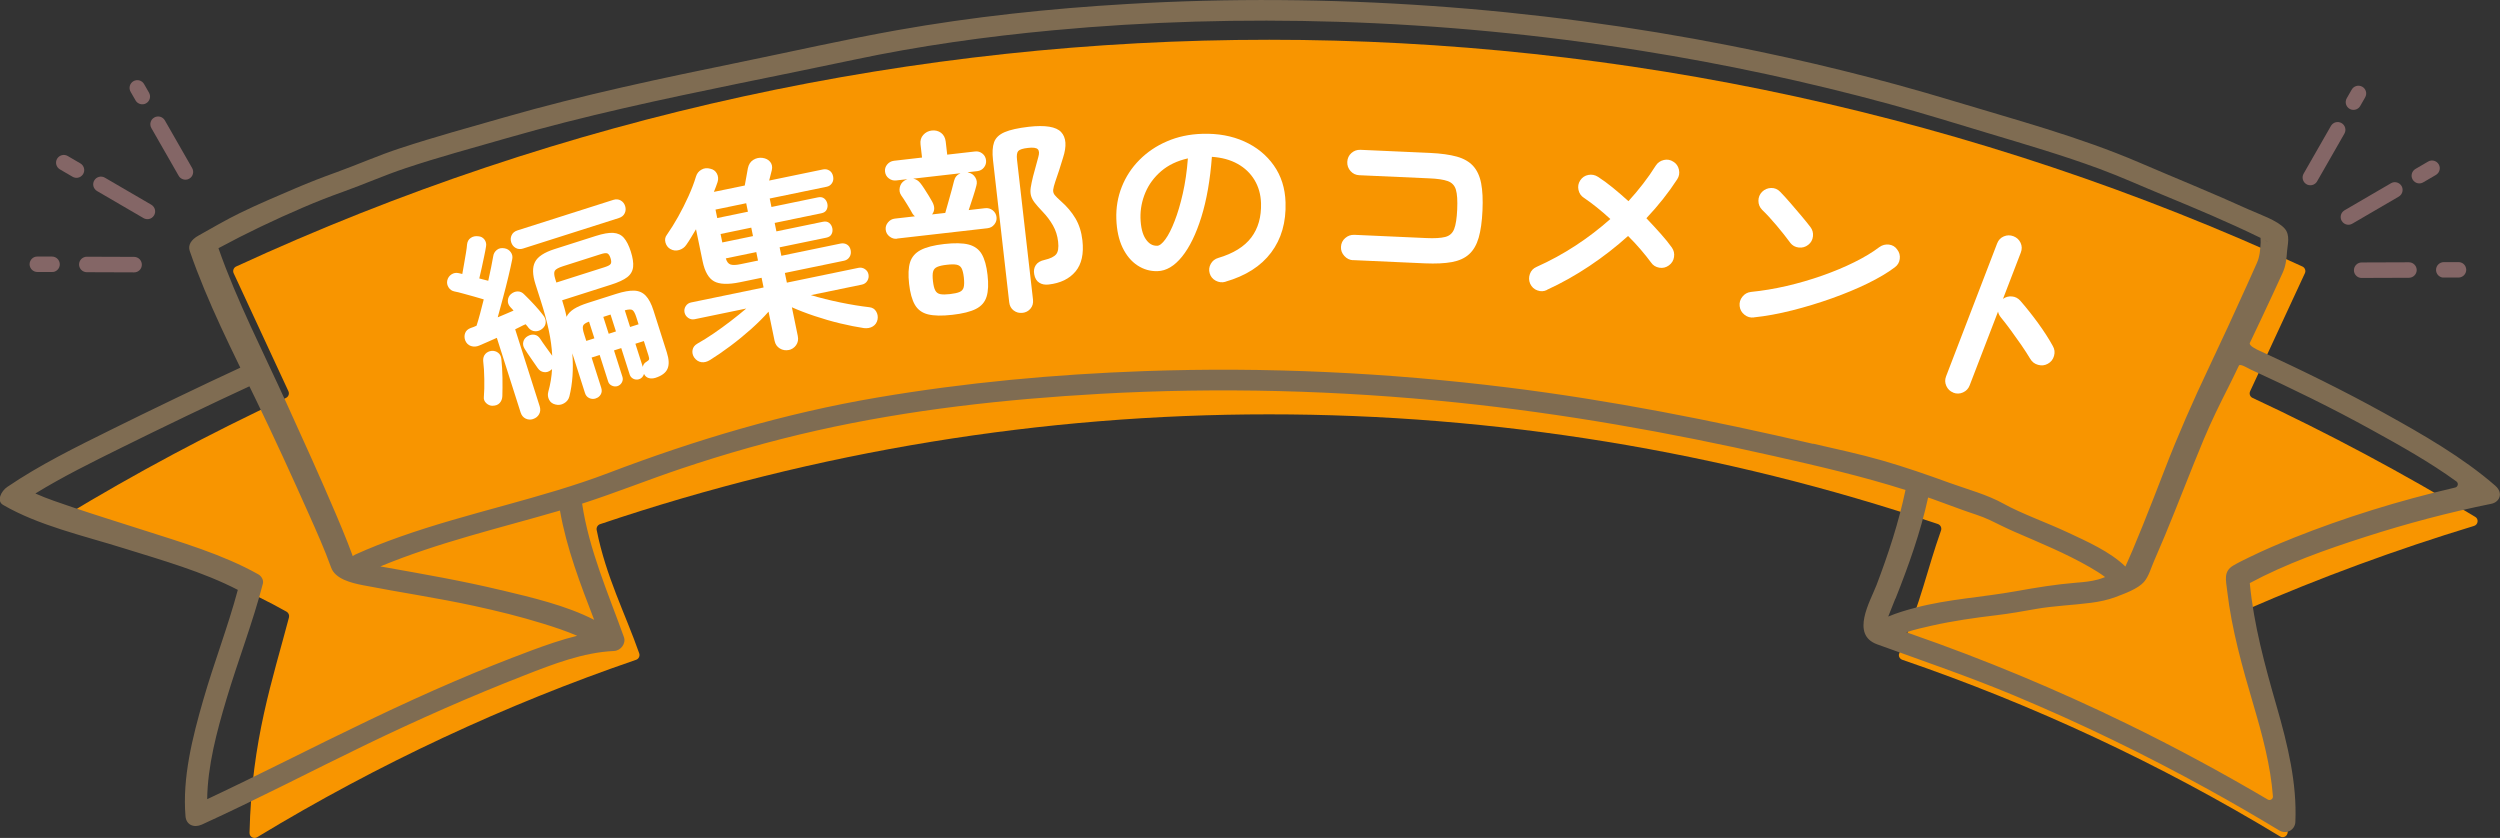 <?xml version="1.0" encoding="UTF-8"?>
<svg id="_レイヤー_2" data-name="レイヤー 2" xmlns="http://www.w3.org/2000/svg" viewBox="0 0 448.74 150.41">
  <rect x="0" y="0" width="448.74" height="150.41" fill="#333333" stroke="none"/>
  <defs>
    <style>
      .cls-1 {
        fill: #7f6c52;
      }

      .cls-2 {
        fill: #fff;
      }

      .cls-3 {
        fill: #f89500;
      }

      .cls-4 {
        fill: #846666;
      }
    </style>
  </defs>
  <g id="_レイヤー_1-2" data-name="レイヤー 1">
    <g>
      <g>
        <path class="cls-3" d="M444.28,92.77c-13.02-7.89-26.36-15-39.96-21.35-.45-.21-.64-.74-.43-1.19,3.28-7.06,6.55-14.12,9.83-21.19.21-.45.01-.99-.44-1.2-117.59-54.27-253.31-54.27-370.9,0-.45.21-.65.75-.44,1.2,3.28,7.06,6.55,14.12,9.83,21.19.21.45.01.98-.43,1.19-13.61,6.35-26.96,13.47-39.98,21.36-.66.4-.54,1.41.2,1.64,13.81,4.35,26.96,8.14,39.87,15.37.36.2.54.63.44,1.03-2.9,11.08-6.7,21.95-7.08,38.67-.02.71.76,1.15,1.36.79,21.74-13.18,44.56-23.8,68.03-31.85.47-.16.72-.68.56-1.15-2.58-7.33-5.94-13.69-7.64-22.14-.09-.45.17-.9.6-1.05,77.84-26.28,162.3-26.29,240.14-.03.47.16.73.68.57,1.15-2.51,7.04-3.44,12.36-7.51,22.09-.19.46.09.97.56,1.13,23.39,8.02,46.14,18.59,67.81,31.71.65.39,1.42-.13,1.36-.89-1.38-17.75-4.43-25.84-7.74-38.84-.11-.43.11-.87.51-1.05,13-5.66,26.57-10.67,40.68-14.96.74-.23.88-1.23.21-1.63Z"/>
        <path class="cls-1" d="M447.94,87.22c-5.92-5.16-13.09-9.25-19.95-13.05-7.35-4.07-14.87-7.75-22.45-11.23-.38-.17-1.94-.89-1.7-1.39,1.42-2.97,2.82-5.94,4.2-8.92.56-1.21,1.12-2.43,1.68-3.65.58-1.27.7-2.47.8-3.89.08-1.16.62-2.89-.44-4.08-1.34-1.49-4.61-2.57-6.45-3.41-6.5-2.96-13.11-5.62-19.64-8.43-10.86-4.66-22.33-7.7-33.55-11.1-13.06-3.95-26.31-7.2-39.64-9.83-17.79-3.51-35.75-5.91-53.77-7.17-18.22-1.28-36.51-1.42-54.72-.35-13.85.81-27.69,2.28-41.35,4.71-9.35,1.67-18.56,3.77-27.88,5.68-14.2,2.91-28.42,5.9-42.46,9.93-6.25,1.79-12.53,3.51-18.74,5.55-3.89,1.27-7.65,2.94-11.49,4.33-2.51.9-4.89,1.82-7.36,2.88-3.33,1.43-6.69,2.84-9.95,4.43-2.56,1.25-5.03,2.7-7.51,4.09-1.25.7-1.87,1.68-1.51,2.73,3.21,9.3,7.66,17.98,11.93,26.8,3.26,6.72,6.37,13.53,9.41,20.35,1.42,3.19,2.86,6.39,4.04,9.68.74,2.04,3.55,2.74,5.74,3.17,6.65,1.29,13.36,2.28,19.86,3.69,4.21.91,8.37,1.94,12.41,3.19,2.07.64,4.17,1.33,6.15,2.19-2.78.69-5.53,1.64-8.19,2.63-4.61,1.72-9.2,3.55-13.74,5.5-10.36,4.43-20.5,9.45-30.7,14.51-4.56,2.26-9.14,4.51-13.78,6.69.08-6,1.72-12.14,3.49-18.05,2.05-6.86,4.7-13.68,6.51-20.64.17-.67-.28-1.37-.84-1.68-6.37-3.58-13.89-5.77-21.12-8.09-4.08-1.31-8.2-2.58-12.26-3.96-2.19-.75-4.51-1.5-6.62-2.45,4.96-3.05,10.23-5.64,15.38-8.19,6.68-3.31,16.68-8.13,23.41-11.22,2.75-1.26,1.21-4.64-1.58-3.37-6.78,3.12-16.84,7.97-23.58,11.31-6.3,3.12-12.79,6.3-18.67,10.29-1.14.77-1.95,2.53-.77,3.22,6.36,3.71,14.45,5.53,21.7,7.8,6.97,2.17,14.18,4.22,20.45,7.46-1.77,6.61-4.3,13.13-6.18,19.67-1.99,6.87-3.79,14.1-3.21,20.97.13,1.54,1.5,2.14,2.95,1.48,9.97-4.55,19.61-9.58,29.33-14.28,9.41-4.54,18.93-8.75,28.58-12.51,5.14-2.01,10.53-4.11,16.04-4.36,1.24-.05,2.2-1.36,1.8-2.48-2.82-7.86-6.26-15.65-7.51-23.97,5.99-1.93,11.81-4.28,17.77-6.28,7.98-2.68,16.08-4.98,24.29-6.83,16.76-3.77,33.87-5.64,50.92-6.6,21.37-1.2,42.78-.64,64.05,1.56,19.11,1.98,38.08,5.35,56.93,9.62,7.91,1.79,15.81,3.61,23.58,6.08-1.21,5.83-3.08,11.48-5.19,17.04-1.15,2.98-4.72,8.93.12,10.67,8.16,2.96,16.44,5.78,24.51,9.15,11.88,4.96,23.53,10.61,34.94,16.9,4.26,2.35,8.48,4.79,12.66,7.32,1.36.83,2.88-.08,2.94-1.49.31-6.95-1.38-13.89-3.37-20.8-2.11-7.34-4.1-14.6-4.81-22.08,6.43-3.45,13.6-6.01,20.82-8.32,7.28-2.34,14.8-4.35,22.56-5.92,1.45-.29,2.18-1.93.71-3.21ZM406.67,43.17s.04.02.06.03c0,.07-.02.05-.06-.03ZM406.74,43.2c.61.3.07.1,0,0h0ZM89.9,105.92c-6.89-1.66-13.99-2.89-21.13-4.16-.16-.03-.33-.06-.5-.09,10.48-4.34,21.52-6.9,32.24-10.03,1.19,6.79,3.67,13.21,6.14,19.62-5.06-2.6-11.1-3.99-16.75-5.35ZM325.44,79.67c-18.12-4.22-36.31-7.82-54.65-10.1-21.68-2.7-43.52-3.73-65.35-2.96-16.07.57-32.14,2.05-48.06,4.76-16.48,2.8-32.56,7.58-48.17,13.53-12.08,4.6-25.09,7.08-37.45,11.46-2.71.96-5.39,2-8.01,3.19-.17.08-.32.17-.45.26-.02-.08-.04-.16-.07-.23-.25-.71-.52-1.41-.8-2.11-.67-1.7-1.37-3.39-2.09-5.08-2.85-6.71-5.88-13.36-8.9-20-4.2-9.25-8.86-18.24-12.23-27.84,4.98-2.69,10-5.08,15.24-7.33,2.42-1.04,4.75-1.95,7.22-2.83,3.71-1.33,7.34-2.94,11.09-4.19,6.01-2.01,12.13-3.65,18.19-5.4,6.97-2.01,13.99-3.77,21.04-5.39,13.76-3.15,27.59-5.78,41.34-8.7,11.75-2.49,23.67-4.15,35.65-5.27,16.99-1.59,34.09-2.06,51.15-1.53,18.23.57,36.44,2.31,54.5,5.2,14.98,2.39,29.86,5.58,44.55,9.58,6.01,1.64,11.97,3.5,17.96,5.3,6.56,1.97,13.15,3.9,19.61,6.28,3.85,1.42,7.57,3.11,11.36,4.67,5.93,2.45,11.87,4.93,17.65,7.76,0,.37.02.71.02.81-.08,1.31-.15,2.52-.68,3.7-.59,1.32-1.18,2.63-1.77,3.95-2.24,4.96-4.51,9.89-6.84,14.8-2.86,6.02-5.5,12.02-7.9,18.23-1.32,3.4-2.63,6.81-4,10.19-.59,1.47-1.19,2.93-1.81,4.39-.27.63-.54,1.26-.82,1.88-.12.26-.23.52-.35.78-.04.08-.07.17-.11.26-2.79-2.7-6.91-4.51-10.37-6.13-3.64-1.71-8.37-3.4-11.45-5.12-2.96-1.66-6.53-2.6-9.73-3.76-3.98-1.45-7.98-2.84-12.05-4.01-4.11-1.18-8.29-2.07-12.44-3.03ZM340.23,107.47c2.35-5.92,4.5-11.93,5.86-18.17.24.08.48.16.71.24,1.81.65,3.61,1.31,5.42,1.98,1.63.6,3.43,1.1,4.97,1.84,1.51.73,2.97,1.47,4.51,2.14,4.52,1.96,9.13,3.84,13.4,6.3.88.51,1.91,1.13,2.76,1.78-.4.16-.81.31-1.24.43-1.27.35-2.59.48-3.93.58-3.69.3-7.2.88-10.77,1.52-6.03,1.09-12.21,1.42-18.05,2.96-1.68.44-3.36.93-4.94,1.6.02-.06.05-.12.07-.18.4-1.01.81-2.02,1.21-3.04ZM411.53,96.61c-2.61,1.04-5.18,2.14-7.66,3.35-1.01.49-2.03.98-2.99,1.54-1.82,1.07-1.33,2.63-1.11,4.56.8,6.9,2.72,13.68,4.7,20.41,1.62,5.49,3.09,10.95,3.51,16.47.04.49-.5.82-.93.57-8.25-4.86-16.64-9.39-25.16-13.54-12.71-6.2-25.71-11.61-38.91-16.2-.27-.09-.54-.18-.81-.28,1.48-.49,3.04-.84,4.49-1.17,3.81-.86,7.73-1.42,11.67-1.89,2.38-.28,4.73-.7,7.09-1.12,3.25-.57,6.6-.68,9.91-1.11,1.52-.2,3.02-.51,4.42-1.04,1.59-.6,3.98-1.46,5.07-2.69.87-.98,1.29-2.56,1.81-3.74.66-1.5,1.3-3.01,1.93-4.52,2.4-5.77,4.61-11.62,7.02-17.39,1.34-3.21,2.89-6.34,4.46-9.44.63-1.24,1.23-2.5,1.83-3.75.2-.43,1.64.48,2.1.69,7.34,3.37,14.65,6.93,21.77,10.86,5.1,2.81,10.4,5.77,15.18,9.24.42.31.28.97-.23,1.09-10.15,2.36-19.91,5.4-29.16,9.09Z"/>
        <g>
          <path class="cls-2" d="M95.69,75.22c-.47.15-.92.12-1.35-.09-.43-.21-.73-.58-.89-1.09l-4.27-13.4c-.57.26-1.12.51-1.67.74-.55.24-1.05.46-1.5.65-.5.21-.99.24-1.47.08-.48-.16-.82-.49-1.03-.99-.17-.46-.18-.91-.02-1.33.16-.43.5-.73,1.01-.92.16-.05.33-.11.51-.18.17-.07.35-.14.53-.23.2-.61.41-1.33.63-2.16s.45-1.69.66-2.56c-.49-.16-1.07-.32-1.75-.51-.68-.18-1.33-.36-1.96-.54-.62-.18-1.14-.3-1.56-.38-.44-.09-.79-.33-1.04-.72-.25-.39-.33-.8-.24-1.24.11-.47.36-.84.76-1.1.4-.26.83-.33,1.31-.22.16.03.37.08.63.15.09-.52.2-1.12.32-1.81.12-.68.23-1.35.34-1.99.11-.64.17-1.13.19-1.48.06-.54.28-.94.67-1.2.38-.26.83-.36,1.34-.29.48.03.85.23,1.12.59.27.37.37.78.28,1.25-.07.44-.17,1-.32,1.69-.14.69-.29,1.4-.45,2.12-.16.72-.3,1.37-.44,1.92.31.08.6.16.87.23.27.07.51.13.74.19.19-.86.37-1.68.52-2.44.16-.76.28-1.42.37-1.96.06-.46.28-.84.65-1.14.37-.3.83-.39,1.38-.29.47.08.84.31,1.11.68.27.37.37.78.28,1.25-.18.91-.41,1.97-.7,3.17-.29,1.21-.6,2.44-.94,3.7-.34,1.26-.66,2.46-.97,3.59.5-.21.99-.42,1.47-.62s.93-.4,1.37-.59c-.08-.1-.18-.21-.28-.32-.1-.11-.19-.21-.27-.28-.35-.38-.51-.79-.47-1.25.04-.45.22-.82.54-1.1.39-.33.8-.49,1.24-.49.44,0,.84.19,1.19.57.6.58,1.2,1.2,1.79,1.84s1.11,1.25,1.55,1.83c.33.39.49.81.48,1.26,0,.46-.21.85-.59,1.18-.39.33-.82.49-1.29.47s-.87-.22-1.2-.61c-.06-.11-.14-.21-.24-.31-.1-.1-.19-.21-.28-.34-.3.12-.6.26-.91.43-.31.16-.63.33-.97.48l4.4,13.82c.16.52.13.99-.1,1.41s-.59.71-1.08.87ZM88.41,72.84c-.45-.01-.83-.18-1.15-.49-.32-.31-.46-.68-.41-1.11.08-.9.1-1.97.08-3.21-.02-1.24-.08-2.32-.2-3.24-.03-.51.09-.92.38-1.25.29-.32.67-.51,1.14-.56.43-.03.81.08,1.15.33.34.25.54.63.59,1.13.11,1,.18,2.12.2,3.37.02,1.25.01,2.34-.02,3.29-.02.5-.18.91-.48,1.24-.3.33-.73.49-1.3.49ZM93.9,44.61c-.49.16-.94.12-1.33-.1-.4-.22-.66-.56-.81-1.01-.14-.45-.12-.88.08-1.29.19-.41.54-.69,1.03-.85l17.21-5.48c.49-.16.94-.12,1.33.1.39.22.66.56.8,1.01.14.45.12.88-.08,1.29-.19.41-.54.69-1.03.85l-17.21,5.48ZM106.94,71.52c-.4.13-.79.11-1.16-.06-.38-.17-.64-.47-.78-.92l-2.27-7.12c.22,2.88.04,5.46-.53,7.74-.14.54-.46.95-.95,1.23-.49.29-1.01.36-1.54.22-.53-.12-.91-.4-1.14-.84-.23-.44-.29-.92-.16-1.42.39-1.39.61-2.76.68-4.1-.08.08-.15.14-.21.18-.39.31-.82.43-1.26.36-.45-.06-.82-.31-1.11-.73-.34-.49-.73-1.06-1.19-1.72-.46-.66-.84-1.23-1.15-1.73-.27-.43-.35-.86-.23-1.29.11-.42.37-.75.79-.99.42-.24.83-.32,1.24-.24.41.08.75.33,1.02.76.26.41.6.9,1.02,1.48.42.58.79,1.09,1.11,1.53-.07-1.45-.28-2.98-.62-4.58-.34-1.6-.81-3.33-1.4-5.18l-.99-3.1c-.54-1.69-.57-3.02-.08-3.97.48-.96,1.66-1.73,3.51-2.32l7.37-2.35c1.32-.42,2.37-.61,3.16-.56s1.43.34,1.91.89.9,1.37,1.25,2.47c.35,1.11.49,2.03.41,2.76s-.43,1.35-1.05,1.83c-.62.48-1.59.93-2.91,1.35l-8.78,2.8c.16.49.3.99.44,1.49s.25.99.35,1.48c.26-.55.71-1.02,1.34-1.42.62-.39,1.46-.75,2.49-1.08l5.08-1.62c1.32-.42,2.39-.61,3.23-.58.84.03,1.53.33,2.08.91.55.58,1.01,1.46,1.39,2.66l2.39,7.51c.4,1.25.44,2.23.12,2.95-.31.72-1.04,1.26-2.16,1.62-.42.13-.83.15-1.21.04-.38-.11-.66-.36-.84-.74-.16.49-.46.81-.9.95-.35.11-.69.08-1.02-.08-.33-.17-.54-.42-.65-.75l-1.52-4.76-1.3.42,1.52,4.76c.1.33.07.66-.11.99-.18.33-.45.55-.8.66-.33.1-.66.07-1-.09s-.56-.41-.66-.74l-1.52-4.76-1.45.46,1.73,5.43c.14.45.11.84-.09,1.19-.2.35-.5.59-.9.71ZM99.88,50.71l8.67-2.76c.59-.19.95-.38,1.07-.59.13-.21.12-.55-.03-1.02-.15-.47-.34-.75-.56-.85s-.63-.05-1.22.14l-6.77,2.16c-.78.25-1.25.51-1.44.79-.18.28-.16.77.06,1.48l.21.67ZM105.24,61.19l1.45-.46-.96-3c-.63.23-.99.48-1.08.77-.09.29-.03.77.19,1.45l.39,1.23ZM109.26,59.91l1.3-.42-.97-3.03-1.3.42.97,3.03ZM113.1,58.69l1.52-.48-.39-1.23c-.22-.71-.46-1.14-.69-1.31s-.7-.16-1.39.03l.95,3ZM115.38,65.85c.08-.41.29-.71.64-.9.28-.17.44-.32.48-.44.04-.13,0-.35-.09-.65l-.84-2.64-1.52.48,1.33,4.16Z"/>
          <path class="cls-2" d="M141.6,62.82c-.58.12-1.12.03-1.62-.27-.5-.3-.82-.76-.95-1.39l-1.08-5.22c-.85.98-1.89,2.01-3.1,3.1-1.21,1.08-2.47,2.11-3.77,3.08s-2.51,1.8-3.62,2.49c-.54.34-1.06.47-1.56.4s-.94-.35-1.29-.83c-.29-.44-.39-.9-.3-1.37.09-.47.37-.84.85-1.12.93-.52,1.9-1.13,2.93-1.83s2.04-1.44,3.06-2.22,1.94-1.53,2.8-2.26l-9.28,1.92c-.41.08-.79,0-1.14-.24s-.57-.57-.66-.98c-.08-.41-.01-.79.22-1.14.23-.35.55-.57.96-.65l13.01-2.69-.36-1.74-3.88.8c-2.13.44-3.68.38-4.66-.17-.98-.55-1.66-1.75-2.04-3.58l-1.19-5.76c-.3.49-.59.97-.87,1.45-.28.47-.57.92-.86,1.33-.31.47-.74.78-1.3.95-.56.17-1.09.1-1.61-.2-.43-.26-.71-.65-.85-1.17-.13-.51-.05-.97.25-1.35.68-.97,1.36-2.06,2.03-3.25.67-1.2,1.29-2.43,1.86-3.69.57-1.26,1.02-2.45,1.35-3.55.17-.54.49-.95.98-1.22.48-.28,1.01-.33,1.57-.17.55.11.95.41,1.2.88s.29.99.12,1.52c-.09.27-.19.56-.3.85-.1.3-.22.6-.36.91l5.54-1.14c.08-.45.18-.98.29-1.59s.2-1.12.27-1.51c.14-.68.46-1.18.97-1.5.51-.32,1.07-.44,1.66-.36.59.08,1.05.32,1.38.72.32.4.42.89.29,1.47-.07.27-.15.57-.23.9-.08.33-.17.66-.25.98l9.67-2c.41-.08.79-.02,1.14.2.35.22.57.57.67,1.05.09.46.03.86-.2,1.21s-.55.57-.96.65l-10.22,2.11.31,1.52,8.37-1.73c.46-.09.83-.02,1.12.22.29.24.47.56.55.94.08.39.03.74-.14,1.07-.17.33-.49.54-.95.63l-8.37,1.73.31,1.52,8.37-1.73c.46-.09.83-.02,1.12.22.29.24.47.56.55.94.08.39.03.74-.14,1.07-.17.33-.49.54-.95.63l-8.37,1.73.31,1.52,10.65-2.2c.41-.08.79-.02,1.13.18.34.21.56.54.66,1,.09.46.03.87-.2,1.23-.23.36-.55.58-.96.67l-10.65,2.2.36,1.74,12.86-2.66c.41-.08.79-.01,1.14.22s.57.55.65.96c.08.41.01.8-.21,1.16s-.55.58-.96.67l-9.17,1.89c1.64.49,3.4.93,5.3,1.32s3.63.67,5.2.85c.54.06.95.31,1.21.75.27.44.35.92.26,1.44-.11.55-.39.97-.84,1.25-.45.28-.98.38-1.6.31-1.27-.19-2.69-.47-4.24-.84-1.55-.37-3.09-.82-4.62-1.33s-2.89-1.04-4.08-1.57l1.06,5.15c.13.63.03,1.18-.3,1.65-.33.47-.79.77-1.37.89ZM128.74,39.14l5.51-1.14-.31-1.52-5.51,1.14.31,1.52ZM129.65,43.52l5.51-1.14-.31-1.52-5.51,1.14.31,1.52ZM132.91,47.42l3.15-.65-.31-1.52-5.47,1.13c.17.59.45.96.83,1.09.38.14.98.12,1.8-.05Z"/>
          <path class="cls-2" d="M161.03,42.85c-.49.06-.94-.07-1.35-.39-.41-.31-.64-.71-.7-1.21-.06-.49.08-.93.41-1.33.33-.4.73-.62,1.23-.68l3.6-.41c-.08-.07-.16-.14-.23-.22-.07-.08-.14-.16-.2-.26-.25-.47-.58-1.04-1-1.71-.41-.67-.75-1.19-1.02-1.56-.3-.44-.38-.92-.26-1.46.12-.54.41-.94.85-1.21.09-.06.18-.11.26-.14s.17-.07.27-.11l-2.02.23c-.49.06-.93-.07-1.33-.37s-.62-.7-.68-1.19c-.06-.49.07-.93.39-1.31.32-.38.72-.6,1.21-.66l5.04-.58-.27-2.35c-.08-.69.08-1.26.49-1.71.41-.46.92-.72,1.53-.79.64-.07,1.19.07,1.67.42.47.36.75.88.83,1.56l.27,2.35,5-.57c.49-.06.93.07,1.31.37.38.3.6.7.66,1.19.06.49-.07.93-.37,1.31-.3.38-.7.6-1.19.66l-1.76.2.16.06c.53.11.95.4,1.23.86.29.46.35.97.19,1.5-.12.49-.31,1.14-.58,1.97s-.53,1.62-.79,2.4l2.94-.34c.52-.06.97.07,1.37.38.4.32.62.72.68,1.21.06.49-.07.93-.39,1.33-.32.4-.73.62-1.24.68l-16.21,1.85ZM170.93,56.51c-1.84.21-3.29.18-4.35-.08-1.06-.26-1.85-.84-2.36-1.72s-.86-2.14-1.04-3.75-.13-2.91.17-3.87c.3-.96.94-1.7,1.91-2.21.97-.51,2.38-.87,4.21-1.08,1.86-.21,3.33-.18,4.39.09,1.06.28,1.85.85,2.36,1.72.51.87.86,2.12,1.04,3.74.19,1.62.13,2.92-.17,3.89-.3.98-.93,1.71-1.91,2.21s-2.39.85-4.25,1.06ZM167.28,38.49l2.39-.27c.16-.56.34-1.22.56-1.98.21-.76.41-1.49.61-2.19.19-.7.33-1.24.41-1.59.15-.64.53-1.09,1.15-1.36l-8.49.97c.51.09.93.35,1.28.79.2.25.45.59.73,1.03.29.44.56.87.82,1.3.26.43.45.76.58,1,.5.89.49,1.66-.03,2.31ZM170.51,52.79c.76-.09,1.33-.21,1.73-.38.39-.17.64-.45.74-.85s.11-.97.03-1.74c-.09-.76-.22-1.31-.41-1.67-.19-.35-.49-.56-.91-.64-.42-.08-1.01-.07-1.77.02-.74.08-1.3.21-1.69.38s-.64.44-.74.83c-.11.38-.11.96-.03,1.72.09.76.22,1.32.42,1.68.19.36.5.58.91.66.42.08,1,.07,1.73-.01ZM183.52,56.15c-.59.07-1.11-.07-1.57-.42-.46-.34-.73-.84-.8-1.47l-2.91-25.51c-.15-1.35-.09-2.42.19-3.21.28-.79.91-1.39,1.9-1.82.98-.42,2.42-.74,4.3-.96,2.99-.34,4.94-.02,5.84.95.91.98,1.02,2.51.34,4.6-.25.82-.49,1.58-.71,2.28-.22.7-.44,1.35-.67,1.98-.22.65-.35,1.15-.39,1.5-.03.35.06.66.28.94.22.27.59.64,1.11,1.1,1.08.94,1.94,1.97,2.61,3.09.66,1.12,1.08,2.43,1.25,3.95.27,2.4-.14,4.26-1.24,5.58-1.1,1.32-2.71,2.1-4.82,2.34-.66.08-1.23-.03-1.69-.33-.47-.29-.77-.79-.9-1.5-.12-.63-.03-1.18.28-1.65.31-.47.83-.78,1.59-.94,1.02-.24,1.7-.57,2.06-1,.36-.43.48-1.18.36-2.26-.12-1.08-.43-2.05-.93-2.93s-1.11-1.69-1.84-2.45c-.62-.65-1.1-1.19-1.43-1.62-.33-.43-.56-.86-.67-1.28-.11-.42-.13-.9-.05-1.43.08-.53.22-1.2.42-2.02.17-.64.33-1.22.47-1.73.14-.51.3-1.09.47-1.73.2-.67.17-1.14-.09-1.41-.25-.27-.85-.35-1.78-.24-.91.1-1.48.29-1.72.55-.24.26-.32.79-.23,1.57l2.87,25.11c.07.64-.08,1.18-.45,1.62-.37.44-.85.69-1.44.76Z"/>
          <path class="cls-2" d="M219.96,50.58c-.61.17-1.19.1-1.75-.2s-.91-.75-1.08-1.33-.1-1.15.2-1.69c.3-.54.75-.89,1.34-1.06,2.71-.8,4.69-2.03,5.93-3.67,1.24-1.64,1.82-3.7,1.75-6.17-.05-1.55-.44-2.93-1.17-4.15-.73-1.21-1.74-2.18-3.04-2.9-1.29-.72-2.83-1.14-4.61-1.26-.31,4.16-.94,7.76-1.89,10.81-.95,3.05-2.11,5.42-3.47,7.11-1.37,1.69-2.82,2.55-4.38,2.6-1.31.04-2.51-.3-3.62-1.03s-2-1.8-2.68-3.21c-.67-1.41-1.04-3.11-1.11-5.11-.07-2.05.26-3.97.98-5.79.72-1.81,1.77-3.42,3.16-4.82,1.39-1.4,3.03-2.52,4.95-3.34,1.91-.83,4.02-1.28,6.34-1.35,2.81-.09,5.32.37,7.54,1.37,2.22,1,3.98,2.44,5.3,4.31,1.32,1.87,2.02,4.08,2.1,6.61.12,3.58-.75,6.58-2.58,9.02-1.83,2.44-4.57,4.19-8.22,5.24ZM207.69,44.12c.44-.01.94-.41,1.5-1.18s1.11-1.86,1.65-3.26c.55-1.4,1.04-3.05,1.47-4.95.43-1.9.74-4,.91-6.3-1.91.43-3.5,1.19-4.78,2.28-1.27,1.09-2.22,2.37-2.84,3.83s-.92,2.99-.89,4.56c.05,1.68.36,2.94.92,3.78.56.85,1.24,1.26,2.06,1.23Z"/>
          <path class="cls-2" d="M242.89,46.71c-.62-.03-1.14-.28-1.58-.76s-.64-1.02-.61-1.64c.03-.64.28-1.17.76-1.58.47-.41,1.02-.6,1.64-.58l12.9.58c1.5.07,2.64,0,3.42-.2s1.31-.68,1.6-1.43c.29-.75.47-1.92.54-3.49.07-1.6,0-2.78-.23-3.55-.22-.76-.71-1.28-1.45-1.55-.74-.27-1.86-.44-3.37-.5l-12.53-.56c-.62-.03-1.14-.27-1.56-.74s-.62-1.01-.59-1.66c.03-.64.28-1.17.74-1.58.46-.41,1-.6,1.62-.58l12.53.56c1.92.09,3.51.31,4.77.66s2.24.92,2.94,1.69,1.18,1.81,1.43,3.1c.25,1.29.33,2.93.24,4.9-.09,1.97-.32,3.59-.68,4.86-.37,1.27-.93,2.25-1.71,2.96-.77.71-1.81,1.18-3.1,1.42-1.29.24-2.9.31-4.83.23l-12.9-.58Z"/>
          <path class="cls-2" d="M277.69,52.04c-.56.28-1.14.31-1.73.09-.59-.21-1.03-.61-1.3-1.2-.25-.58-.26-1.17-.05-1.76.21-.59.61-1.01,1.19-1.26,2.46-1.1,4.8-2.38,7.03-3.84,2.23-1.46,4.3-3.05,6.22-4.76-.82-.75-1.63-1.45-2.43-2.09-.8-.64-1.57-1.21-2.3-1.7-.53-.34-.86-.82-.99-1.44s-.03-1.18.32-1.71.83-.85,1.45-.97c.62-.12,1.2,0,1.73.34.83.53,1.71,1.17,2.64,1.93s1.88,1.57,2.83,2.44c.93-1.02,1.81-2.06,2.63-3.13.82-1.06,1.58-2.14,2.27-3.25.34-.53.82-.86,1.44-1.01s1.19-.04,1.71.3c.53.32.87.79,1.01,1.42.14.63.04,1.21-.3,1.73-1.56,2.41-3.41,4.74-5.54,7,.92.97,1.78,1.9,2.58,2.8.8.9,1.47,1.72,1.99,2.46.36.52.49,1.09.39,1.71-.09.62-.4,1.12-.92,1.5-.52.38-1.1.52-1.73.41s-1.13-.42-1.48-.94c-.53-.72-1.14-1.48-1.83-2.29-.69-.81-1.45-1.63-2.29-2.46-2.14,1.93-4.45,3.73-6.92,5.38s-5.01,3.08-7.63,4.28Z"/>
          <path class="cls-2" d="M314.81,56.98c-.63.08-1.19-.09-1.69-.49s-.79-.91-.86-1.54.09-1.19.49-1.69c.4-.5.91-.79,1.54-.86,2.08-.21,4.22-.56,6.41-1.07,2.19-.51,4.32-1.13,6.39-1.86,2.07-.73,3.99-1.53,5.76-2.41,1.77-.88,3.27-1.78,4.48-2.7.52-.38,1.1-.53,1.73-.46.63.08,1.12.37,1.48.89.39.5.54,1.06.46,1.69s-.38,1.13-.9,1.51c-1.27.96-2.89,1.92-4.85,2.88-1.96.96-4.11,1.85-6.44,2.68-2.33.83-4.7,1.55-7.11,2.16-2.41.61-4.7,1.03-6.89,1.26ZM321.34,43.57c-.73-.99-1.55-2.03-2.48-3.13-.93-1.1-1.78-2.03-2.56-2.77-.45-.46-.67-1.01-.67-1.63,0-.62.22-1.16.66-1.61.46-.45,1.01-.67,1.63-.69.62-.01,1.16.21,1.61.68.55.56,1.17,1.24,1.85,2.03.68.79,1.35,1.56,1.99,2.33.64.76,1.16,1.41,1.57,1.94.39.5.55,1.07.48,1.7s-.35,1.14-.85,1.53-1.07.55-1.7.48-1.14-.35-1.53-.85Z"/>
          <path class="cls-2" d="M350.61,70.47c-.58-.22-.99-.62-1.25-1.19-.26-.57-.27-1.15-.05-1.72l9.17-23.87c.23-.6.63-1.02,1.2-1.26.57-.24,1.14-.25,1.72-.03.6.23,1.03.63,1.29,1.19.26.56.27,1.14.04,1.74l-3.2,8.32c.48-.35,1.01-.49,1.6-.44.59.05,1.08.3,1.49.75,1.08,1.24,2.16,2.59,3.22,4.05s1.94,2.83,2.64,4.11c.32.55.39,1.13.21,1.77-.18.63-.55,1.1-1.12,1.41-.54.3-1.12.36-1.74.19-.62-.17-1.09-.53-1.41-1.08-.45-.75-.98-1.58-1.6-2.48-.62-.9-1.25-1.78-1.88-2.64-.63-.86-1.22-1.62-1.76-2.28-.29-.35-.47-.71-.54-1.08l-5.1,13.26c-.22.58-.62.99-1.19,1.25-.57.26-1.16.27-1.76.04Z"/>
        </g>
      </g>
      <g>
        <path class="cls-4" d="M423.65,49.87c-.64-.12-1.13-.68-1.13-1.36,0-.77.62-1.39,1.38-1.4l8.49-.03c.77,0,1.39.62,1.4,1.38,0,.77-.62,1.39-1.38,1.4l-8.49.03c-.09,0-.18,0-.26-.02Z"/>
        <path class="cls-4" d="M438.39,49.81c-.64-.12-1.13-.68-1.13-1.36,0-.77.62-1.39,1.38-1.4h2.64c.77-.02,1.39.61,1.4,1.37,0,.77-.62,1.39-1.38,1.4h-2.64c-.09.01-.18,0-.26-.01Z"/>
        <path class="cls-4" d="M421.28,40.32c-.38-.07-.73-.3-.95-.67-.39-.66-.16-1.51.5-1.9l8.34-4.86c.66-.39,1.51-.16,1.9.5.39.66.16,1.51-.5,1.9l-8.34,4.86c-.3.18-.64.22-.96.17Z"/>
        <path class="cls-4" d="M434.01,32.9c-.38-.07-.73-.3-.95-.67-.39-.66-.16-1.51.5-1.9l2.28-1.33c.66-.39,1.51-.16,1.9.5.39.66.16,1.51-.5,1.9l-2.28,1.33c-.3.18-.64.22-.96.17Z"/>
        <path class="cls-4" d="M414.44,33.23c-.15-.03-.3-.08-.43-.16-.67-.38-.9-1.23-.52-1.9l4.9-8.56c.38-.67,1.23-.9,1.9-.52.67.38.9,1.23.52,1.9l-4.9,8.56c-.3.53-.9.78-1.46.68Z"/>
        <path class="cls-4" d="M422.18,19.7c-.15-.03-.3-.08-.43-.16-.67-.38-.9-1.23-.52-1.9l.89-1.55c.38-.67,1.23-.9,1.9-.52.67.38.9,1.23.52,1.9l-.89,1.55c-.3.53-.9.78-1.46.68Z"/>
      </g>
      <g>
        <path class="cls-4" d="M24.33,48.87c.64-.12,1.13-.68,1.13-1.36,0-.77-.62-1.39-1.38-1.4l-8.49-.03c-.77,0-1.39.62-1.4,1.38,0,.77.62,1.39,1.38,1.4l8.49.03c.09,0,.18,0,.26-.02Z"/>
        <path class="cls-4" d="M9.6,48.81c.64-.12,1.13-.68,1.13-1.36,0-.77-.62-1.39-1.38-1.4h-2.64c-.77-.02-1.39.61-1.4,1.37,0,.77.62,1.39,1.38,1.4h2.64c.09.01.18,0,.26-.01Z"/>
        <path class="cls-4" d="M26.71,39.32c.38-.07.73-.3.95-.67.39-.66.16-1.51-.5-1.9l-8.34-4.86c-.66-.39-1.51-.16-1.9.5-.39.66-.16,1.51.5,1.9l8.34,4.86c.3.18.64.22.96.17Z"/>
        <path class="cls-4" d="M13.98,31.9c.38-.07.73-.3.95-.67.39-.66.16-1.51-.5-1.9l-2.28-1.33c-.66-.39-1.51-.16-1.9.5-.39.66-.16,1.51.5,1.9l2.28,1.33c.3.18.64.22.96.17Z"/>
        <path class="cls-4" d="M33.54,32.23c.15-.03.3-.08.43-.16.67-.38.9-1.23.52-1.9l-4.9-8.56c-.38-.67-1.23-.9-1.9-.52-.67.38-.9,1.23-.52,1.9l4.9,8.56c.3.53.9.78,1.46.68Z"/>
        <path class="cls-4" d="M25.8,18.7c.15-.03.3-.08.43-.16.67-.38.9-1.23.52-1.9l-.89-1.55c-.38-.67-1.23-.9-1.9-.52-.67.38-.9,1.23-.52,1.9l.89,1.55c.3.53.9.78,1.46.68Z"/>
      </g>
    </g>
  </g>
</svg>